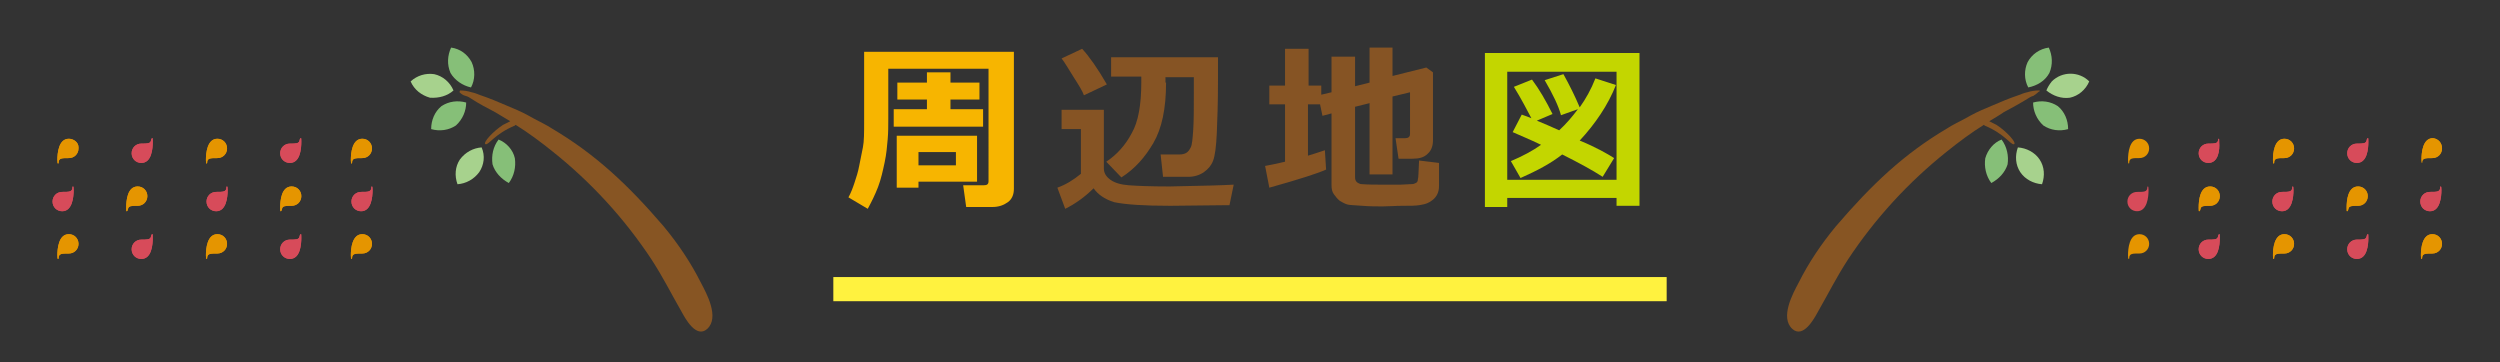 <svg xmlns="http://www.w3.org/2000/svg" id="_&#x30EC;&#x30A4;&#x30E4;&#x30FC;_1" viewBox="0 0 414 60"><rect x="0" y="0" width="414" height="60" fill="#333333" stroke="none"/><defs><style>.cls-1{fill:#865424;}.cls-2{fill:#f7b500;}.cls-3{fill:#fff23f;}.cls-4{fill:#a7d28d;}.cls-5{fill:#c3d600;}.cls-6{fill:#875523;}.cls-7{fill:#d74b5a;}.cls-8{fill:#e59500;}.cls-9{fill:#86bf78;}</style></defs><path class="cls-2" d="M167.9,31.28c0,.9-.3,1.7-1,2.2s-1.5.8-2.6.8h-4.3l-.5-3.6h3.4c.6,0,.8-.2.8-.7V11.38h-16.6v8.2c0,1.2,0,2.4-.1,3.5s-.2,2.4-.5,3.8-.6,2.8-1.1,4.1c-.5,1.3-1.1,2.5-1.7,3.6l-3.2-1.9c.4-.7.7-1.5,1-2.4s.6-1.8.8-2.9c.2-1,.4-2,.6-3s.2-2.4.2-4.4v-11.4h24.8v22.7ZM162.8,20.98h-14.8v-2.9h5.5v-1.6h-4.9v-2.8h4.9v-1.7h3.9v1.7h4.8v2.8h-4.8v1.6h5.4v2.9h0ZM152.1,30.08v1h-3.6v-8.6h13.3v7.6h-9.7ZM152.1,27.38h6.2v-2.2h-6.2v2.2Z"></path><path class="cls-1" d="M204.3,30.58l-.7,3.4h-.6l-9.2.1c-4.3,0-7.4-.2-9.3-.6-1.6-.5-2.7-1.3-3.4-2.3-1.5,1.5-3.1,2.6-4.7,3.4l-1.3-3.5c1.4-.5,2.7-1.3,3.9-2.3v-7.4h-3.2v-3.2h7v9.7c0,.8.4,1.4,1.1,1.9s1.7.8,3,.9,3.5.2,6.8.2c5.4-.1,9-.2,10.6-.3ZM183.3,13.98l-3.8,1.8c-.2-.6-.8-1.6-1.7-3s-1.5-2.5-2-3.1l3.4-1.6c1.2,1.3,2.6,3.3,4.1,5.9ZM193.1,13.68c0,4.3-.7,7.6-2.1,10-1.4,2.4-3.1,4.3-5.3,5.7l-2.5-2.6c1.8-1.2,3.2-2.8,4.2-4.7,1.1-1.9,1.6-4.7,1.6-8.5v-.9h-5v-3.2h17.7v3.6c0,3.8-.1,6.8-.2,9s-.3,3.7-.6,4.5-.8,1.4-1.5,1.9-1.6.8-2.6.8h-4.2l-.4-3.7h3.1c.5,0,.9-.1,1.2-.3s.5-.5.7-.9.3-1.4.4-2.9c.1-1.5.1-3.7.1-6.5v-2.2h-4.7v.9h.1Z"></path><path class="cls-1" d="M238.3,30.78c0,.6-.1,1.1-.4,1.6s-.7.8-1.2,1.1c-.5.3-1.1.4-1.7.5-.6.1-1.5.1-2.7.1s-2.3.1-3.3.1c-1.1,0-2.2,0-3.4-.1s-2-.1-2.4-.2-.8-.3-1.3-.6c-.4-.3-.7-.7-1-1.1s-.4-.9-.4-1.5v-11.9l-1.5.4-.4-1.9h-2v8.5c1-.3,1.9-.6,2.8-.9l.2,3.2c-1.3.6-4.4,1.6-9.4,3l-.7-3.6c1-.2,2.1-.4,3.3-.7v-9.5h-2.6v-3.1h2.6v-6.1h3.9v6.1h2.1v1.5l1.7-.4v-5.9h3.9v4.9l2.4-.6v-5.8h3.8v4.7l5.6-1.4,1.1.8v11.3c0,.9-.3,1.7-.9,2.2-.6.6-1.4.8-2.5.8h-2.3l-.5-3.4h1.6c.5,0,.8-.2.8-.7v-6.9l-2.9.7v12.9h-3.8v-11.8l-2.4.6v11.7c0,.6.3.9.9,1.1,1.3.1,2.6.1,3.8.1h2.8l2-.1c.2,0,.4-.1.6-.2.2-.1.3-.3.3-.6.1-.2.1-1.3.2-3.1l3.3.4v3.8h0Z"></path><path class="cls-5" d="M267.7,32.78h-18.1v1.5h-3.7V8.78h25.6v25.3h-3.8v-1.3ZM249.6,29.78h18.1V11.88h-18.1v17.9ZM267.3,26.18l-1.9,3.1c-1.7-1.1-3.9-2.3-6.7-3.7-1.9,1.5-4.2,2.7-6.9,3.9l-1.6-2.8c1.9-.8,3.6-1.7,5-2.7-2.1-1-3.6-1.6-4.7-2.1l1.5-2.9c.6.2,1.1.4,1.6.6-.7-1.3-1.6-3.1-2.9-5.2l3-1.2c1.2,1.6,2.3,3.5,3.4,5.7l-2.6,1.1c1.2.5,2.4,1,3.7,1.6,1.2-1.1,2.2-2.3,3.1-3.5l-2.8,1c-.4-1.5-1.3-3.4-2.7-5.8l3.1-1c1,1.8,1.9,3.6,2.7,5.5,1-1.4,1.9-3,2.6-4.8l3.4,1.1c-1.3,3.3-3.4,6.4-6,9.2,2.7,1.1,4.6,2.2,5.7,2.9Z"></path><path id="_&#x30D1;&#x30B9;_20" class="cls-9" d="M340.78,17.58c-1.2-.8-2.7-1-4.1-.6,0,1.4.6,2.8,1.7,3.8,1.2.8,2.7,1,4.1.6,0-1.5-.6-2.9-1.7-3.8Z"></path><path id="_&#x30D1;&#x30B9;_21" class="cls-9" d="M339.38,12.08c.6-1.4.5-2.9-.1-4.2-1.5.2-2.8,1.1-3.5,2.4-.6,1.3-.6,2.9.1,4.2,1.5-.3,2.8-1.1,3.5-2.4Z"></path><path id="_&#x30D1;&#x30B9;_22" class="cls-4" d="M342.78,16.18c1.4-.3,2.6-1.3,3.2-2.7-1.7-1.7-4.5-1.7-6.2,0-.4.5-.7,1-.9,1.5,1.1.9,2.5,1.4,3.9,1.2Z"></path><path id="_&#x30D1;&#x30B9;_23" class="cls-6" d="M337.62,14.98c-.6,0-1.3.1-1.9.3-.5.1-1,.3-1.5.5-1.5.5-2.9,1.1-4.3,1.7-1.2.5-2.4,1-3.5,1.6-.3.2-.6.3-.9.5-1.1.6-2.2,1.1-3.1,1.7-7.1,4.2-12.4,9.2-18.4,16.2-2.4,2.9-4.5,6-6.2,9.4-.9,1.7-3.1,5.7-1,7.6,1.8,1.6,3.6-1.7,4.2-2.8,2-3.5,3-5.6,5-8.7,4.5-6.8,10-12.8,16.4-17.9,2-1.6,4-3.1,6.1-4.4q.1,0,.1.1h0c3.4,1.4,4.4,3.3,4.9,3.1s-1.2-2.1-2.9-3.2c-.4-.2-.8-.4-1.2-.6.8-.5,1.7-1,2.4-1.5,1.3-.7,2.6-1.4,3.9-2.2.3-.2.6-.4,1-.5.3-.2.6-.4.9-.7.3-.1.2-.2,0-.2Z"></path><path id="_&#x30D1;&#x30B9;_24" class="cls-4" d="M334.56,28.51c.8,1.2,2.2,1.9,3.6,2,.5-1.4.4-2.9-.4-4.1-.8-1.2-2.2-1.9-3.6-2-.5,1.4-.4,2.9.4,4.1Z"></path><path id="_&#x30D1;&#x30B9;_25" class="cls-9" d="M332.46,27.21c.2-1.4-.1-2.9-1-4.1-1.3.5-2.3,1.7-2.7,3.1-.2,1.4.1,2.9,1,4.1,1.3-.7,2.3-1.8,2.7-3.1Z"></path><path id="_&#x30D1;&#x30B9;_26" class="cls-9" d="M73.1,17.58c1.2-.8,2.7-1,4.1-.6,0,1.4-.6,2.8-1.7,3.8-1.2.8-2.7,1-4.1.6,0-1.5.6-2.9,1.7-3.8Z"></path><path id="_&#x30D1;&#x30B9;_27" class="cls-9" d="M74.6,12.08c-.6-1.4-.5-2.9.1-4.2,1.5.2,2.7,1.1,3.4,2.4.6,1.3.6,2.9-.1,4.2-1.4-.3-2.7-1.2-3.4-2.4Z"></path><path id="_&#x30D1;&#x30B9;_28" class="cls-4" d="M71.2,16.18c-1.4-.4-2.6-1.3-3.2-2.7,1.1-1,2.5-1.4,3.9-1.2,1.4.3,2.6,1.3,3.2,2.7-1,.9-2.4,1.3-3.9,1.2Z"></path><path id="_&#x30D1;&#x30B9;_29" class="cls-6" d="M76.2,14.98c.6,0,1.3.1,1.9.3.5.1,1,.3,1.5.5,1.5.5,2.9,1.1,4.3,1.7,1.2.5,2.4,1,3.5,1.6.3.2.6.3.9.5,1.1.6,2.2,1.1,3.1,1.7,7.1,4.2,12.5,9.2,18.5,16.2,2.4,2.9,4.5,6,6.2,9.4.9,1.7,3.1,5.7,1,7.6-1.8,1.6-3.6-1.7-4.2-2.8-2-3.5-3-5.6-5-8.7-4.5-6.8-10-12.8-16.4-17.9-2-1.6-4-3.1-6.1-4.4q-.1,0-.1.1h0c-3.4,1.4-4.4,3.3-4.9,3.1s1.2-2.1,2.9-3.2l1.2-.6c-.8-.5-1.7-1-2.5-1.5-1.3-.7-2.7-1.4-3.9-2.2-.3-.2-.6-.4-1-.5-.4-.1-.7-.3-1-.6,0-.2.1-.3.1-.3Z"></path><path id="_&#x30D1;&#x30B9;_30" class="cls-4" d="M79.36,28.51c-.9,1.2-2.2,1.9-3.6,2-.5-1.4-.4-2.9.4-4.1.9-1.2,2.2-1.9,3.6-2,.6,1.4.4,2.9-.4,4.1Z"></path><path id="_&#x30D1;&#x30B9;_31" class="cls-9" d="M81.56,27.21c-.2-1.5.1-2.9,1-4.1,1.3.5,2.4,1.7,2.7,3.1.2,1.4-.1,2.9-1,4.1-1.3-.7-2.3-1.8-2.7-3.1Z"></path><rect id="_&#x9577;&#x65B9;&#x5F62;_60" class="cls-3" x="138" y="45.88" width="138" height="4"></rect><path id="_&#x30D1;&#x30B9;_98" class="cls-7" d="M21.8,25.38c0-.9.7-1.6,1.6-1.6h0c1,0,1.5,0,1.6-.5,0-.1.1-.4.2-.4s.1,0,.1.6c0,1.2-.2,3.5-1.9,3.5-.9,0-1.6-.7-1.6-1.6Z"></path><path id="_&#x30D1;&#x30B9;_99" class="cls-8" d="M13,24.58c0,.9-.7,1.6-1.6,1.6-1.2,0-1.7,0-1.7.8q0,.1-.1.1t-.1-.6c0-1.1.2-3.5,1.9-3.5.8,0,1.6.6,1.6,1.4q0,.1,0,.2Z"></path><path id="_&#x30D1;&#x30B9;_110" class="cls-7" d="M21.8,41.28c0-.9.7-1.6,1.6-1.6h0c1,0,1.5,0,1.6-.5,0-.1.1-.4.2-.4s.1,0,.1.6c0,1.2-.2,3.5-1.9,3.5-.9,0-1.6-.7-1.6-1.6Z"></path><path id="_&#x30D1;&#x30B9;_111" class="cls-8" d="M13,40.38c0,.9-.7,1.6-1.6,1.6-1.2,0-1.7,0-1.7.8q0,.1-.1.1t-.1-.6c0-1.1.2-3.5,1.9-3.5.9,0,1.6.7,1.6,1.6h0Z"></path><path id="_&#x30D1;&#x30B9;_112" class="cls-8" d="M24.4,32.48c0,.9-.7,1.6-1.6,1.6h0c-1,0-1.5,0-1.6.5,0,.1-.1.4-.2.4s-.1,0-.1-.6c0-1.2.2-3.5,1.9-3.5.9,0,1.6.7,1.6,1.6h0Z"></path><path id="_&#x30D1;&#x30B9;_114" class="cls-7" d="M8.7,33.38c0-.9.7-1.6,1.6-1.6,1.2,0,1.7,0,1.7-.8q0-.1.1-.1t.1.6c0,1.1-.2,3.5-1.9,3.5-.9,0-1.6-.7-1.6-1.6h0Z"></path><path id="_&#x30D1;&#x30B9;_115" class="cls-7" d="M46.4,25.38c0-.9.7-1.6,1.6-1.6h0c1,0,1.5,0,1.6-.5,0-.1.1-.4.2-.4s.1,0,.1.6c0,1.2-.2,3.5-1.9,3.5-.9,0-1.6-.7-1.6-1.6h0Z"></path><path id="_&#x30D1;&#x30B9;_116" class="cls-8" d="M37.6,24.58c0,.9-.7,1.6-1.6,1.6-1.2,0-1.7,0-1.7.8q0,.1-.1.1t-.1-.6c0-1.1.2-3.5,1.9-3.5.9,0,1.6.7,1.6,1.6h0Z"></path><path id="_&#x30D1;&#x30B9;_117" class="cls-7" d="M46.4,41.28c0-.9.7-1.6,1.6-1.6h0c1,0,1.5,0,1.6-.5,0-.1.1-.4.2-.4s.1,0,.1.6c0,1.2-.2,3.5-1.9,3.5-.9,0-1.6-.7-1.6-1.6h0Z"></path><path id="_&#x30D1;&#x30B9;_118" class="cls-8" d="M37.6,40.38c0,.9-.7,1.6-1.6,1.6-1.2,0-1.7,0-1.7.8q0,.1-.1.1t-.1-.6c0-1.1.2-3.5,1.9-3.5.9,0,1.6.7,1.6,1.6Z"></path><path id="_&#x30D1;&#x30B9;_119" class="cls-8" d="M49.9,32.48c0,.9-.7,1.6-1.6,1.6h0c-1,0-1.5,0-1.6.5,0,.1-.1.4-.2.4s-.1,0-.1-.6c0-1.2.2-3.5,1.9-3.5.9,0,1.6.7,1.6,1.6h0Z"></path><path id="_&#x30D1;&#x30B9;_120" class="cls-7" d="M34.2,33.38c0-.9.7-1.6,1.6-1.6,1.2,0,1.7,0,1.7-.8q0-.1.1-.1t.1.6c0,1.1-.2,3.5-1.9,3.5-.9,0-1.6-.7-1.6-1.6Z"></path><path id="_&#x30D1;&#x30B9;_98-2" class="cls-7" d="M21.8,25.38c0-.9.7-1.6,1.6-1.6h0c1,0,1.5,0,1.6-.5,0-.1.1-.4.2-.4s.1,0,.1.6c0,1.2-.2,3.5-1.9,3.5-.9,0-1.6-.7-1.6-1.6Z"></path><path id="_&#x30D1;&#x30B9;_99-2" class="cls-8" d="M13,24.58c0,.9-.7,1.6-1.6,1.6-1.2,0-1.7,0-1.7.8q0,.1-.1.1t-.1-.6c0-1.1.2-3.5,1.9-3.5.8,0,1.6.6,1.6,1.4q0,.1,0,.2Z"></path><path id="_&#x30D1;&#x30B9;_110-2" class="cls-7" d="M21.8,41.28c0-.9.7-1.6,1.6-1.6h0c1,0,1.5,0,1.6-.5,0-.1.1-.4.2-.4s.1,0,.1.6c0,1.2-.2,3.5-1.9,3.5-.9,0-1.6-.7-1.6-1.6Z"></path><path id="_&#x30D1;&#x30B9;_111-2" class="cls-8" d="M13,40.38c0,.9-.7,1.6-1.6,1.6-1.2,0-1.7,0-1.7.8q0,.1-.1.1t-.1-.6c0-1.1.2-3.5,1.9-3.5.9,0,1.6.7,1.6,1.6h0Z"></path><path id="_&#x30D1;&#x30B9;_112-2" class="cls-8" d="M24.4,32.48c0,.9-.7,1.6-1.6,1.6h0c-1,0-1.5,0-1.6.5,0,.1-.1.4-.2.4s-.1,0-.1-.6c0-1.2.2-3.5,1.9-3.5.9,0,1.6.7,1.6,1.6h0Z"></path><path id="_&#x30D1;&#x30B9;_114-2" class="cls-7" d="M8.7,33.38c0-.9.7-1.6,1.6-1.6,1.2,0,1.7,0,1.7-.8q0-.1.1-.1t.1.6c0,1.1-.2,3.5-1.9,3.5-.9,0-1.6-.7-1.6-1.6h0Z"></path><path id="_&#x30D1;&#x30B9;_115-2" class="cls-7" d="M46.4,25.38c0-.9.7-1.6,1.6-1.6h0c1,0,1.5,0,1.6-.5,0-.1.1-.4.2-.4s.1,0,.1.6c0,1.2-.2,3.5-1.9,3.5-.9,0-1.6-.7-1.6-1.6h0Z"></path><path id="_&#x30D1;&#x30B9;_116-2" class="cls-8" d="M37.6,24.58c0,.9-.7,1.6-1.6,1.6-1.2,0-1.7,0-1.7.8q0,.1-.1.1t-.1-.6c0-1.1.2-3.5,1.9-3.5.9,0,1.6.7,1.6,1.6h0Z"></path><path id="_&#x30D1;&#x30B9;_117-2" class="cls-7" d="M46.4,41.28c0-.9.7-1.6,1.6-1.6h0c1,0,1.5,0,1.6-.5,0-.1.1-.4.2-.4s.1,0,.1.6c0,1.2-.2,3.5-1.9,3.5-.9,0-1.6-.7-1.6-1.6h0Z"></path><path id="_&#x30D1;&#x30B9;_118-2" class="cls-8" d="M37.6,40.38c0,.9-.7,1.6-1.6,1.6-1.2,0-1.7,0-1.7.8q0,.1-.1.1t-.1-.6c0-1.1.2-3.5,1.9-3.5.9,0,1.6.7,1.6,1.6Z"></path><path id="_&#x30D1;&#x30B9;_119-2" class="cls-8" d="M49.9,32.48c0,.9-.7,1.6-1.6,1.6h0c-1,0-1.5,0-1.6.5,0,.1-.1.4-.2.4s-.1,0-.1-.6c0-1.2.2-3.5,1.9-3.5.9,0,1.6.7,1.6,1.6h0Z"></path><path id="_&#x30D1;&#x30B9;_120-2" class="cls-7" d="M34.2,33.38c0-.9.7-1.6,1.6-1.6,1.2,0,1.7,0,1.7-.8q0-.1.1-.1t.1.6c0,1.1-.2,3.5-1.9,3.5-.9,0-1.6-.7-1.6-1.6Z"></path><path id="_&#x30D1;&#x30B9;_161" class="cls-8" d="M61.6,24.58c0,.9-.7,1.6-1.6,1.6-1.2,0-1.7,0-1.7.8q0,.1-.1.1t-.1-.6c0-1.1.2-3.5,1.9-3.5.9,0,1.6.7,1.6,1.6h0Z"></path><path id="_&#x30D1;&#x30B9;_162" class="cls-8" d="M61.6,40.38c0,.9-.7,1.6-1.6,1.6-1.2,0-1.7,0-1.7.8q0,.1-.1.1t-.1-.6c0-1.1.2-3.5,1.9-3.5.9,0,1.6.7,1.6,1.6Z"></path><path id="_&#x30D1;&#x30B9;_163" class="cls-7" d="M58.2,33.38c0-.9.7-1.6,1.6-1.6,1.2,0,1.7,0,1.7-.8q0-.1.1-.1t.1.6c0,1.1-.2,3.5-1.9,3.5-.9,0-1.6-.7-1.6-1.6Z"></path><path id="_&#x30D1;&#x30B9;_164" class="cls-8" d="M61.6,24.58c0,.9-.7,1.6-1.6,1.6-1.2,0-1.7,0-1.7.8q0,.1-.1.1t-.1-.6c0-1.1.2-3.5,1.9-3.5.9,0,1.6.7,1.6,1.6h0Z"></path><path id="_&#x30D1;&#x30B9;_165" class="cls-8" d="M61.6,40.38c0,.9-.7,1.6-1.6,1.6-1.2,0-1.7,0-1.7.8q0,.1-.1.1t-.1-.6c0-1.1.2-3.5,1.9-3.5.9,0,1.6.7,1.6,1.6Z"></path><path id="_&#x30D1;&#x30B9;_166" class="cls-7" d="M58.2,33.38c0-.9.7-1.6,1.6-1.6,1.2,0,1.7,0,1.7-.8q0-.1.1-.1t.1.6c0,1.1-.2,3.5-1.9,3.5-.9,0-1.6-.7-1.6-1.6Z"></path><path id="_&#x30D1;&#x30B9;_49-3" class="cls-7" d="M364.1,25.38c0-.9.7-1.6,1.6-1.6h0c1,0,1.5,0,1.6-.5,0,0,0-.3.1-.3s.1,0,.1.6c.1,1.2-.1,3.4-1.8,3.4-.9,0-1.6-.7-1.6-1.6h0Z"></path><path id="_&#x30D1;&#x30B9;_50-3" class="cls-7" d="M388.7,25.38c0-.9.7-1.6,1.6-1.6h0c1,0,1.5,0,1.6-.5,0-.1.1-.4.2-.4s.1,0,.1.6c0,1.2-.2,3.5-1.9,3.5-.9,0-1.6-.7-1.6-1.6h0Z"></path><path id="_&#x30D1;&#x30B9;_51-3" class="cls-8" d="M379.9,24.58c0,.9-.7,1.6-1.6,1.6-1.2,0-1.7,0-1.7.8q0,.1-.1.1t-.1-.6c0-1.1.2-3.5,1.9-3.5.9,0,1.6.7,1.6,1.6h0Z"></path><path id="_&#x30D1;&#x30B9;_53-3" class="cls-8" d="M404.4,24.58c0,.9-.7,1.6-1.6,1.6-1.2,0-1.7,0-1.7.8h0q-.1,0-.1-.6c0-1.1.2-3.5,1.9-3.5.9.1,1.5.8,1.5,1.7Z"></path><path id="_&#x30D1;&#x30B9;_62-3" class="cls-7" d="M364.1,41.28c0-.9.7-1.6,1.6-1.6h0c1,0,1.5,0,1.6-.5,0-.1.1-.4.2-.4s.1,0,.1.6c0,1.2-.2,3.5-1.9,3.5-.9,0-1.6-.7-1.6-1.6h0Z"></path><path id="_&#x30D1;&#x30B9;_63-3" class="cls-7" d="M388.7,41.28c0-.9.7-1.6,1.6-1.6h0c1,0,1.5,0,1.6-.5,0-.1.1-.4.2-.4s.1,0,.1.6c0,1.2-.2,3.5-1.9,3.5-.9,0-1.6-.7-1.6-1.6h0Z"></path><path id="_&#x30D1;&#x30B9;_64-3" class="cls-8" d="M379.9,40.38c0,.9-.7,1.6-1.6,1.6-1.2,0-1.7,0-1.7.8q0,.1-.1.1t-.1-.6c0-1.1.2-3.5,1.9-3.5.9,0,1.6.7,1.6,1.6Z"></path><path id="_&#x30D1;&#x30B9;_66-3" class="cls-8" d="M404.4,40.38c0,.9-.7,1.6-1.6,1.6-1.2,0-1.7,0-1.7.8q0,.1-.1.1t-.1-.6c0-1.1.2-3.5,1.9-3.5.9,0,1.6.7,1.6,1.6Z"></path><path id="_&#x30D1;&#x30B9;_84-3" class="cls-8" d="M392.1,32.48c0,.9-.7,1.6-1.6,1.6h0c-1,0-1.5,0-1.6.5,0,.1-.1.4-.2.4s-.1,0-.1-.6c0-1.2.2-3.5,1.9-3.5.9,0,1.6.7,1.6,1.6h0Z"></path><path id="_&#x30D1;&#x30B9;_85-3" class="cls-7" d="M400.8,33.38c0-.9.7-1.6,1.6-1.6,1.2,0,1.7,0,1.7-.8q0-.1.1-.1t.1.6c0,1.1-.2,3.5-1.9,3.5-.9,0-1.6-.7-1.6-1.6Z"></path><path id="_&#x30D1;&#x30B9;_86-3" class="cls-8" d="M367.6,32.48c0,.9-.7,1.6-1.6,1.6h0c-1,0-1.5,0-1.6.5,0,.1-.1.4-.2.4s-.1-.1-.1-.6c0-1.2.2-3.5,1.9-3.5.9,0,1.6.7,1.6,1.6h0Z"></path><path id="_&#x30D1;&#x30B9;_87-3" class="cls-7" d="M376.3,33.38c0-.9.7-1.6,1.6-1.6,1.2,0,1.7,0,1.7-.8q0-.1.1-.1t.1.6c0,1.1-.2,3.5-1.9,3.5-.9,0-1.6-.7-1.6-1.6Z"></path><path id="_&#x30D1;&#x30B9;_49-4" class="cls-7" d="M364.1,25.38c0-.9.7-1.6,1.6-1.6h0c1,0,1.5,0,1.6-.5,0,0,0-.3.1-.3s.1,0,.1.6c.1,1.2-.1,3.4-1.8,3.4-.9,0-1.6-.7-1.6-1.6h0Z"></path><path id="_&#x30D1;&#x30B9;_50-4" class="cls-7" d="M388.7,25.38c0-.9.7-1.6,1.6-1.6h0c1,0,1.5,0,1.6-.5,0-.1.1-.4.2-.4s.1,0,.1.6c0,1.2-.2,3.5-1.9,3.5-.9,0-1.6-.7-1.6-1.6h0Z"></path><path id="_&#x30D1;&#x30B9;_51-4" class="cls-8" d="M379.9,24.58c0,.9-.7,1.6-1.6,1.6-1.2,0-1.7,0-1.7.8q0,.1-.1.1t-.1-.6c0-1.1.2-3.5,1.9-3.5.9,0,1.6.7,1.6,1.6h0Z"></path><path id="_&#x30D1;&#x30B9;_53-4" class="cls-8" d="M404.4,24.58c0,.9-.7,1.6-1.6,1.6-1.2,0-1.7,0-1.7.8h0q-.1,0-.1-.6c0-1.1.2-3.5,1.9-3.5.9.1,1.5.8,1.5,1.7Z"></path><path id="_&#x30D1;&#x30B9;_62-4" class="cls-7" d="M364.1,41.28c0-.9.7-1.6,1.6-1.6h0c1,0,1.5,0,1.6-.5,0-.1.1-.4.2-.4s.1,0,.1.6c0,1.2-.2,3.5-1.9,3.5-.9,0-1.6-.7-1.6-1.6h0Z"></path><path id="_&#x30D1;&#x30B9;_63-4" class="cls-7" d="M388.7,41.28c0-.9.7-1.6,1.6-1.6h0c1,0,1.5,0,1.6-.5,0-.1.1-.4.2-.4s.1,0,.1.6c0,1.2-.2,3.5-1.9,3.5-.9,0-1.6-.7-1.6-1.6h0Z"></path><path id="_&#x30D1;&#x30B9;_64-4" class="cls-8" d="M379.9,40.38c0,.9-.7,1.6-1.6,1.6-1.2,0-1.7,0-1.7.8q0,.1-.1.1t-.1-.6c0-1.1.2-3.5,1.9-3.5.9,0,1.6.7,1.6,1.6Z"></path><path id="_&#x30D1;&#x30B9;_66-4" class="cls-8" d="M404.4,40.38c0,.9-.7,1.6-1.6,1.6-1.2,0-1.7,0-1.7.8q0,.1-.1.1t-.1-.6c0-1.1.2-3.5,1.9-3.5.9,0,1.6.7,1.6,1.6Z"></path><path id="_&#x30D1;&#x30B9;_84-4" class="cls-8" d="M392.1,32.48c0,.9-.7,1.6-1.6,1.6h0c-1,0-1.5,0-1.6.5,0,.1-.1.4-.2.4s-.1,0-.1-.6c0-1.2.2-3.5,1.9-3.5.9,0,1.6.7,1.6,1.6h0Z"></path><path id="_&#x30D1;&#x30B9;_85-4" class="cls-7" d="M400.8,33.38c0-.9.7-1.6,1.6-1.6,1.2,0,1.7,0,1.7-.8q0-.1.1-.1t.1.6c0,1.1-.2,3.5-1.9,3.5-.9,0-1.6-.7-1.6-1.6Z"></path><path id="_&#x30D1;&#x30B9;_86-4" class="cls-8" d="M367.6,32.48c0,.9-.7,1.6-1.6,1.6h0c-1,0-1.5,0-1.6.5,0,.1-.1.4-.2.4s-.1-.1-.1-.6c0-1.2.2-3.5,1.9-3.5.9,0,1.6.7,1.6,1.6h0Z"></path><path id="_&#x30D1;&#x30B9;_87-4" class="cls-7" d="M376.3,33.38c0-.9.7-1.6,1.6-1.6,1.2,0,1.7,0,1.7-.8q0-.1.1-.1t.1.6c0,1.1-.2,3.5-1.9,3.5-.9,0-1.6-.7-1.6-1.6Z"></path><path id="_&#x30D1;&#x30B9;_167" class="cls-8" d="M355.9,24.58c0,.9-.7,1.6-1.6,1.6-1.2,0-1.7,0-1.7.8q0,.1-.1.1t-.1-.6c0-1.1.2-3.5,1.9-3.5.9,0,1.6.7,1.6,1.6h0Z"></path><path id="_&#x30D1;&#x30B9;_168" class="cls-8" d="M355.9,40.38c0,.9-.7,1.6-1.6,1.6-1.2,0-1.7,0-1.7.8q0,.1-.1.1t-.1-.6c0-1.1.2-3.5,1.9-3.5.9,0,1.6.7,1.6,1.6Z"></path><path id="_&#x30D1;&#x30B9;_169" class="cls-7" d="M352.3,33.38c0-.9.7-1.6,1.6-1.6,1.2,0,1.7,0,1.7-.8q0-.1.1-.1t.1.6c0,1.1-.2,3.5-1.9,3.5-.9,0-1.6-.7-1.6-1.6Z"></path></svg>